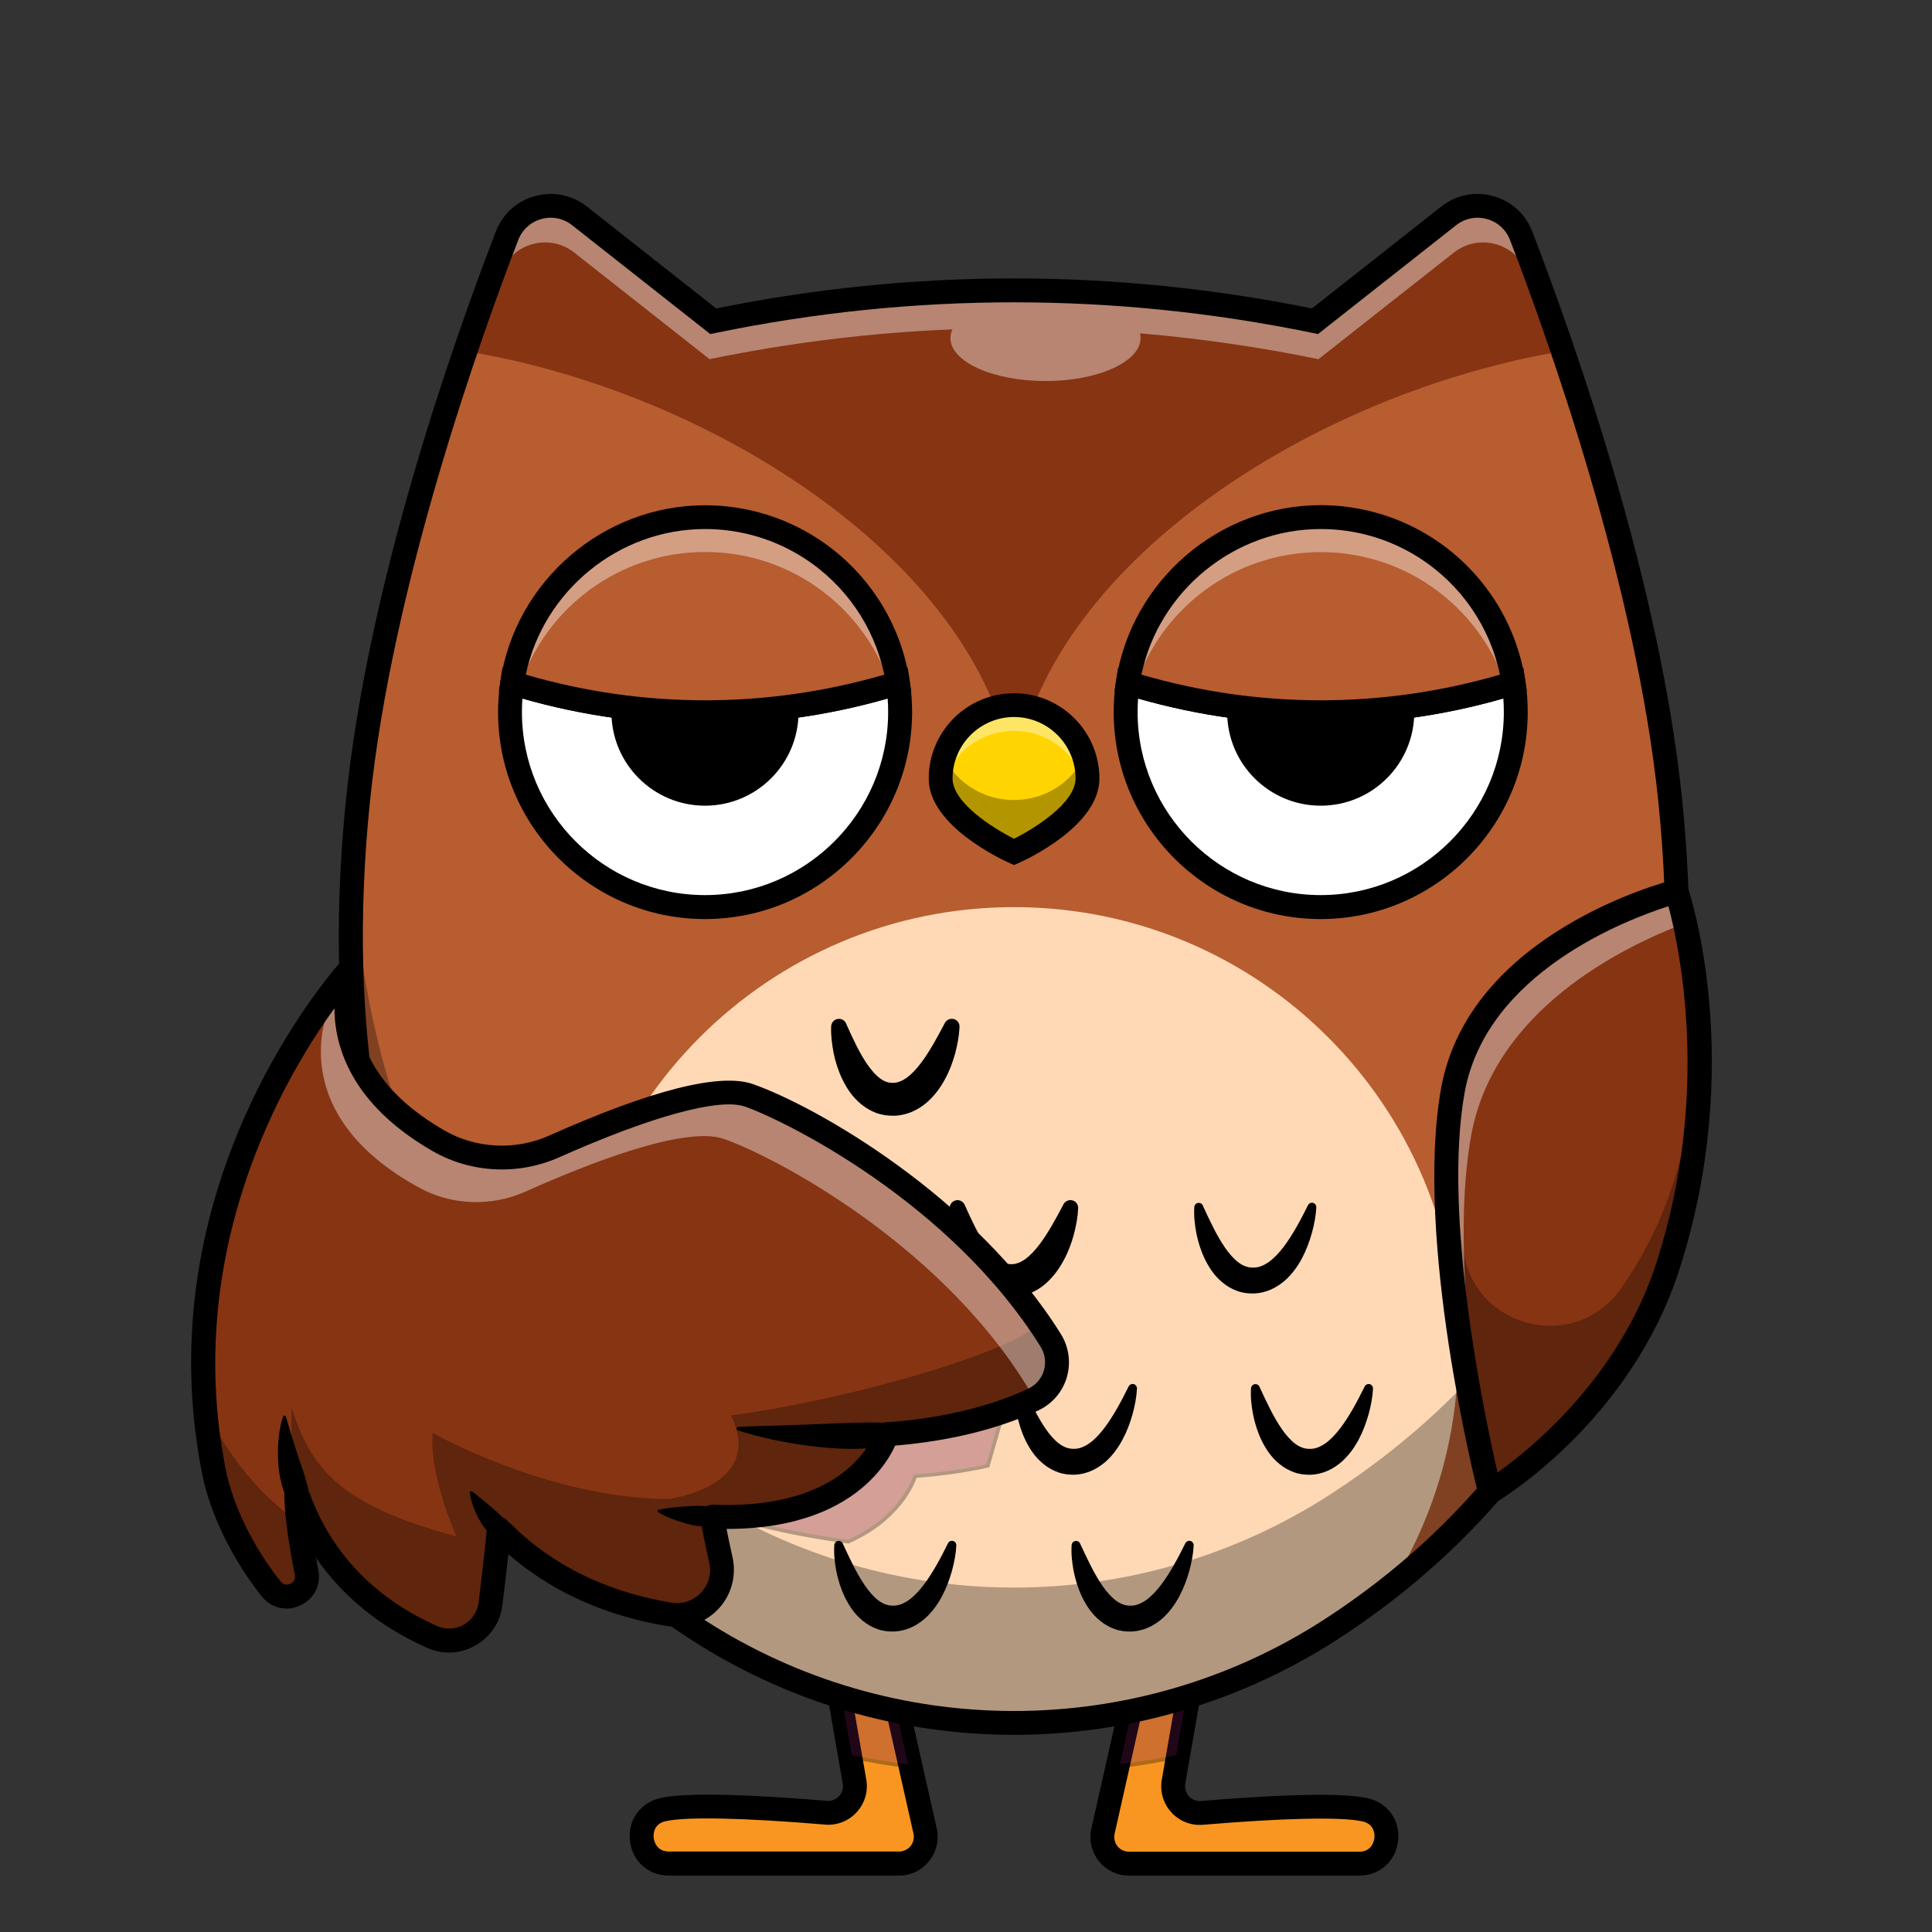 <?xml version="1.0" encoding="utf-8"?>
<!-- Generator: Adobe Illustrator 25.2.0, SVG Export Plug-In . SVG Version: 6.00 Build 0)  -->
<svg version="1.1" id="Layer_1" xmlns="http://www.w3.org/2000/svg" xmlns:xlink="http://www.w3.org/1999/xlink" x="0px" y="0px"
	 viewBox="0 0 4000 4000" style="enable-background:new 0 0 4000 4000;" xml:space="preserve">
<rect x="0" y="0" width="4000" height="4000" fill="#333333" stroke="none"/>
<style type="text/css">
	.st0{fill:#F99621;}
	.st1{fill:#A87C63;}
	.st2{opacity:0.3;}
	.st3{fill:#6B184E;}
	.st4{fill:#B75D30;}
	.st5{fill:#FFD9B6;}
	.st6{fill:#873413;}
	.st7{opacity:0.4;}
	.st8{fill:#FFFFFF;}
	.st9{fill:#FFD400;}
</style>
<g>
	<g>
		<g>
			<path class="st0" d="M2813.9,3858.5h-476.2c-35.6,0-61.9-33-54-67.6l30.1-133.4l111.2-492.5l91.4,26.2l-77.4,445.7l-9,51.5
				c-6.2,35.8,23.1,67.9,59.3,64.8c99.3-8.3,273.7-20.2,335.5-6.8c0.9,0.2,1.8,0.4,2.6,0.6
				C2892.4,3762.4,2880.7,3858.5,2813.9,3858.5z"/>
		</g>
		<g>
			<path class="st0" d="M1861.1,3858.5h-476.2c-66.9,0-78.5-96.1-13.4-111.6c0.9-0.2,1.8-0.4,2.6-0.6c61.9-13.4,236.3-1.6,335.7,6.8
				c36.2,3,65.4-28.9,59.3-64.8l-9-51.5l-77.4-445.7l91.4-26.2l111.2,492.5l30.1,133.4C1923.2,3825.5,1896.8,3858.5,1861.1,3858.5z"
				/>
		</g>
		<g>
			<path d="M2813.9,3883.3h-476.2c-24.6,0-47.4-10.9-62.6-30.1c-15.3-19.2-20.9-43.7-15.5-67.7l141.1-626
				c3-13.4,16.2-21.6,29.5-18.6c13.4,3,21.6,16.2,18.6,29.5l-141.1,626c-2,9.1,0.2,18.6,5.9,26c5.9,7.3,14.6,11.4,24,11.4h476.2
				c27.1,0,31.1-23.5,31.7-28.3c0.6-4.6,1.9-28.3-24-34.4l-2.2-0.4c-42.8-9.3-162.6-6.7-328.3,7.3c-25,2.2-49-7.3-65.8-25.7
				s-24.1-43.2-19.8-67.9l86.5-497.3c2.3-13.4,15.3-22.4,28.7-20c13.5,2.3,22.4,15.1,20,28.7L2454,3693c-1.6,9.4,1.2,18.9,7.5,26
				c6.6,7.1,15.7,10.6,25.3,9.8c122.3-10.3,281-19.6,343-6.2l3,0.7c41.3,9.8,66.5,46,61.7,88.4
				C2889.6,3853.7,2856.4,3883.3,2813.9,3883.3z"/>
		</g>
		<g>
			<path d="M1861.3,3883.3h-476.2c-42.6,0-75.8-29.6-80.8-71.9c-5-42.1,20.5-78.5,61.7-88.4l3-0.7c61.9-13.4,220.7-4.1,343,6.2
				c9.6,0.7,18.7-2.8,25.3-9.8c6.6-7.1,9.3-16.6,7.5-26l-86.5-497.3c-2.3-13.5,6.7-26.3,20-28.7c13.4-2.3,26.3,6.7,28.7,20
				l86.5,497.3c4.3,24.7-2.9,49.4-19.8,67.9c-16.9,18.5-40.8,27.9-65.8,25.7c-165.6-13.9-285.4-16.6-328.3-7.3l-2.2,0.4
				c-26,6.1-24.6,29.8-24,34.4c0.6,4.8,4.6,28.3,31.7,28.3h476.2c9.4,0,18.2-4.3,24-11.4c5.8-7.2,8-16.9,5.9-26l-141.1-626
				c-3-13.4,5.4-26.6,18.6-29.5c13.4-3,26.6,5.4,29.5,18.6l141.1,626c5.4,23.9-0.3,48.5-15.5,67.7
				C1908.5,3872.2,1885.7,3883.3,1861.3,3883.3z"/>
		</g>
		<g>
			<g>
				<path class="st1" d="M2753.3,3374.7c-397.4,256.5-910.5,256.5-1307.9,0C1051,3120.1,642,2621,740.8,1656.2
					c33-322.1,135.3-674.6,222-929.4c32.6-95.6,62.8-177.4,86.5-238.9c23.4-60.8,99-81.5,150.1-41.2l276.9,218.1
					c205.5-42.4,414.2-63.7,623-63.7c208.8,0,417.4,21.2,623,63.7l276.9-218.1c51.2-40.4,126.7-19.6,150.1,41.3
					c86.5,225.2,262.9,725.3,308.3,1168.3C3556.6,2621,3147.7,3120.2,2753.3,3374.7z"/>
			</g>
			<g>
				<path d="M2099.5,3570.9c-228.4,0-456.8-64.2-656-192.9c-235.7-152.1-416.9-352.1-538.6-594.4
					c-156-310.8-212.5-690.3-167.7-1127.7c33.5-327.4,139.4-686.6,222.2-930.3c27.6-81.1,56.7-161.5,86.5-239.1
					c11.6-30.1,36-52.3,67.2-60.8c31.1-8.6,63.7-2,89,18l275.5,217c204.3-42,413.6-63.3,622-63.3s417.7,21.4,622,63.3l275.4-217
					c25.5-20,57.8-26.6,89-18c31.1,8.6,55.6,30.8,67.2,60.9c96.2,250.1,264.2,734.4,308.6,1169.3
					c44.8,437.4-11.6,816.9-167.7,1127.7c-121.6,242.3-302.9,442.2-538.6,594.4l0,0C2556.2,3506.7,2327.8,3570.9,2099.5,3570.9z
					 M1140,429.9c-8.3,0-16.7,1.2-25,3.4c-28.7,7.8-51.3,28.3-62,56.1c-29.8,77.4-58.8,157.6-86.5,238.7
					c-82.7,243.3-188.3,602-221.9,928.6c-100.2,977.8,326.9,1472.2,702.8,1714.8c396,255.7,907.7,255.7,1303.7,0l0,0
					c375.8-242.7,802.9-737.1,702.8-1714.8c-44.4-433.8-212.2-917.6-308.3-1167.3c-10.7-27.9-33.3-48.4-62-56.2s-58.7-1.9-82.1,16.6
					L2723.4,669l-1.8-0.3c-204.5-42.1-413.8-63.5-622.1-63.5s-417.8,21.4-622.1,63.5l-1.8,0.3l-278.3-219.1
					C1180.4,436.7,1160.5,429.9,1140,429.9z"/>
			</g>
		</g>
		<g class="st2">
			<path class="st3" d="M1774.1,3165l111.2,492.5c-42.1-5.2-83.8-12.1-125.1-20.7l-77.4-445.7L1774.1,3165z"/>
			<path d="M1890.2,3662l-5.5-0.7c-42-5.2-84.1-12.2-125.4-20.7l-2.6-0.6l-0.4-2.6l-78.1-449.2l98.6-28.2L1890.2,3662z
				 M1763.5,3633.7c38.3,7.8,77.6,14.3,116.7,19.3l-109-483l-84.1,24L1763.5,3633.7z"/>
		</g>
		<g class="st2">
			<path class="st3" d="M2516.1,3191.2l-77.4,445.7c-41.3,8.4-82.9,15.3-125.1,20.7l111.2-492.5L2516.1,3191.2z"/>
			<path d="M2308.6,3662l113.2-501.8l98.6,28.2l-78.6,451.8l-2.6,0.6c-41,8.4-83.3,15.4-125.4,20.7L2308.6,3662z M2427.6,3169.8
				l-109,483c39.2-5.1,78.5-11.4,116.7-19.3l76.5-439.7L2427.6,3169.8z"/>
		</g>
		<g>
			<path class="st4" d="M2753.3,3374.7c-397.4,256.5-910.5,256.5-1307.9,0C1051,3120.1,642,2621,740.8,1656.2
				c33-322.1,135.3-674.6,222-929.4c32.6-95.6,62.8-177.4,86.5-238.9c23.4-60.8,99-81.5,150.1-41.2l276.9,218.1
				c205.5-42.4,414.2-63.7,623-63.7c208.8,0,417.4,21.2,623,63.7l276.9-218.1c51.2-40.4,126.7-19.6,150.1,41.3
				c86.5,225.2,262.9,725.3,308.3,1168.3C3556.6,2621,3147.7,3120.2,2753.3,3374.7z"/>
		</g>
		<g>
			<path class="st5" d="M3019,2797.9c0,178.5-50.8,345.2-138.9,486.2c-42,33.3-84.5,63.3-126.9,90.7
				c-397.4,256.5-910.5,256.5-1307.9,0c-42.3-27.3-84.9-57.4-126.9-90.7c-88.1-141.1-138.9-307.7-138.9-486.2
				c0-507.9,411.7-919.8,919.8-919.8S3019,2290,3019,2797.9z"/>
		</g>
		<g class="st2">
			<path d="M2753.4,3374.8c-397.4,256.5-910.5,256.5-1307.9,0c-374.8-241.9-762.7-704.6-715.6-1578.1
				c40.3,694.6,383.1,1083.1,715.6,1297.8c397.4,256.5,910.5,256.5,1307.9,0c332.3-214.7,675.2-603,715.5-1297.6
				C3516.1,2670.2,3128.1,3132.9,2753.4,3374.8z"/>
		</g>
		<g>
			<path d="M1752,2119.8c13.5,30.1,27.6,60.8,44.4,85c8.6,11.9,17.7,22.5,26.9,28.7c9.1,6.6,17.1,8.7,26.3,8.4c4.6,0,8.9-1,13.5-2.8
				c4.6-1.6,9.3-4.3,14.3-7.8c9.8-7.3,19.6-17.6,28.7-29.6c18.3-24,34.3-53.8,49.7-82.9l0.4-0.9c4.3-7.8,13.9-10.9,21.8-6.8
				c5.7,3,8.9,9,8.6,15c-0.9,19.2-4.3,36.6-9,54.8c-5,17.8-11.4,35.6-20.8,52.8c-9.1,17.1-21.1,34.2-38.1,49
				c-8.6,7.5-18.6,13.8-29.9,18.9c-11.4,5-24.1,8-36.7,8.4c-12.7,0.4-25.7-1.4-37.8-5.7c-12.1-4.5-22.8-11.1-31.8-18.5
				c-18.2-15.1-29.6-33-38.3-50.8c-8.6-17.8-14.4-36-18.2-54.4c-3.5-18.5-5.9-36.2-5.2-55.5c0.3-8.9,7.7-16,16.7-15.7
				c6.4,0.2,11.8,4.1,14.3,9.6L1752,2119.8z"/>
		</g>
		<g>
			<path d="M1997.6,2495.2c13.5,30.1,27.6,60.8,44.4,85c8.6,11.9,17.7,22.5,26.9,28.7c9.1,6.6,17.1,8.7,26.3,8.4
				c4.6,0,8.9-1,13.5-2.8c4.6-1.6,9.3-4.3,14.3-7.8c9.8-7.3,19.6-17.6,28.7-29.6c18.3-24,34.3-53.8,49.7-82.9l0.4-0.9
				c4.3-7.8,13.9-10.9,21.8-6.8c5.7,3,8.9,9,8.6,15c-0.9,19.2-4.3,36.6-9,54.8c-5,17.8-11.4,35.6-20.8,52.8
				c-9.1,17.1-21.1,34.2-38.1,49c-8.6,7.5-18.6,13.8-29.9,18.9c-11.4,5-24.1,8-36.7,8.4c-12.7,0.4-25.7-1.4-38-5.7
				c-12.1-4.5-22.8-11-31.8-18.5c-18.2-15.1-29.6-33-38.3-50.8c-8.6-17.8-14.4-36-18.2-54.4c-3.5-18.5-5.9-36.2-5.2-55.5
				c0.3-8.9,7.7-16,16.7-15.7c6.4,0.2,11.8,4.1,14.3,9.6L1997.6,2495.2z"/>
		</g>
		<g>
			<path d="M1497.6,2495.2c13.5,30.1,27.6,60.8,44.4,85c8.6,11.9,17.7,22.5,26.9,28.7c9.1,6.6,17.1,8.7,26.3,8.4
				c4.6,0,8.9-1,13.5-2.8c4.6-1.6,9.3-4.3,14.3-7.8c9.8-7.3,19.6-17.6,28.7-29.6c18.3-24,34.3-53.8,49.7-82.9l0.4-0.9
				c4.3-7.8,13.9-10.9,21.8-6.8c5.7,3,8.9,9,8.6,15c-0.9,19.2-4.3,36.6-9,54.8c-5,17.8-11.4,35.6-20.8,52.8
				c-9.1,17.1-21.1,34.2-38.1,49c-8.6,7.5-18.6,13.8-29.9,18.9c-11.4,5-24.1,8-36.7,8.4c-12.7,0.4-25.7-1.4-38-5.7
				c-12.1-4.5-22.8-11-31.8-18.5c-18.2-15.1-29.6-33-38.3-50.8c-8.6-17.8-14.4-36-18.2-54.4c-3.5-18.5-5.9-36.2-5.2-55.5
				c0.3-8.9,7.7-16,16.7-15.7c6.4,0.2,11.8,4.1,14.3,9.6L1497.6,2495.2z"/>
		</g>
		<g>
			<g>
				<path d="M1745.1,3196.3c14.4,30.8,28.5,61.7,46,86.9c8.6,12.5,18.3,23.5,28.2,30.8c10,7.3,19.6,10.6,30.5,10.3
					c10.7,0.2,21.4-4.3,32.3-11.9c10.7-7.8,21.1-18.9,30.5-31.4c18.9-25,34.9-55.2,49.9-85.4l0.2-0.4c2.2-4.5,7.7-6.4,12.2-4.3
					c3.4,1.8,5.2,5.2,5.1,8.7c-1,18.5-4.5,35.9-9.3,53.5c-5,17.6-11.4,34.9-20.3,51.6c-8.9,16.7-20.3,33.1-36.4,47.2
					c-8.2,6.8-17.5,13.2-28,17.8c-10.5,4.6-22.4,7.7-34.3,8.2c-11.8,0.4-24-1-35.3-5.1c-11.4-4.1-21.5-10-30.1-17.1
					c-17.5-14.1-28.5-31.5-37.1-48.8c-8.4-17.5-13.9-35.3-17.6-53.3c-3.4-18.2-5.5-35.9-4.3-54.6c0.3-5.1,4.6-9,9.8-8.7
					c3.5,0.2,6.4,2.3,7.8,5.2L1745.1,3196.3z"/>
			</g>
			<g>
				<path d="M2236.5,3196.3c14.4,30.8,28.5,61.7,46,86.9c8.6,12.5,18.3,23.5,28.2,30.8c10,7.3,19.6,10.6,30.5,10.3
					c10.7,0.2,21.4-4.3,32.3-11.9c10.7-7.8,21.1-18.9,30.5-31.4c18.9-25,34.9-55.2,49.9-85.4l0.2-0.4c2.2-4.5,7.7-6.4,12.2-4.3
					c3.4,1.8,5.2,5.2,5.1,8.7c-1,18.5-4.5,35.9-9.3,53.5c-5,17.6-11.4,34.9-20.3,51.6c-8.9,16.7-20.3,33.1-36.4,47.2
					c-8.2,6.8-17.5,13.2-28,17.8c-10.5,4.6-22.4,7.7-34.3,8.2c-11.8,0.4-24-1-35.3-5.1c-11.4-4.1-21.5-10-30.1-17.1
					c-17.5-14.1-28.5-31.5-37.1-48.8c-8.4-17.5-13.9-35.3-17.6-53.3c-3.4-18.2-5.5-35.9-4.3-54.6c0.3-5.1,4.6-9,9.8-8.7
					c3.5,0.2,6.4,2.3,7.8,5.2L2236.5,3196.3z"/>
			</g>
			<g>
				<path d="M2490.4,2496.4c14.4,30.8,28.5,61.7,46,86.9c8.6,12.5,18.3,23.5,28.2,30.8c10,7.3,19.6,10.6,30.5,10.3
					c10.7,0.2,21.4-4.3,32.3-11.9c10.7-7.8,21.1-18.9,30.5-31.4c18.9-25,34.9-55.2,49.9-85.4l0.2-0.4c2.2-4.5,7.7-6.4,12.2-4.3
					c3.4,1.8,5.2,5.2,5.1,8.7c-1,18.5-4.5,35.9-9.3,53.5c-5,17.6-11.4,34.9-20.2,51.6c-8.9,16.7-20.3,33.1-36.4,47.2
					c-8.2,6.8-17.5,13.2-28,17.8c-10.5,4.6-22.4,7.7-34.3,8.2c-11.8,0.4-24-1-35.3-5.1c-11.4-4.1-21.5-10-30.1-17.1
					c-17.5-14.1-28.5-31.5-37.1-48.8c-8.4-17.5-13.9-35.3-17.6-53.3c-3.4-18.2-5.5-35.9-4.3-54.6c0.3-5.1,4.6-9,9.8-8.7
					c3.5,0.2,6.4,2.3,7.8,5.2L2490.4,2496.4z"/>
			</g>
			<g>
				<path d="M2119.1,2871.6c14.4,30.8,28.5,61.7,46,86.9c8.6,12.5,18.3,23.5,28.2,30.8c10,7.3,19.6,10.6,30.5,10.3
					c10.7,0.2,21.4-4.3,32.3-11.9c10.7-7.8,21.1-18.9,30.5-31.4c18.9-25,34.9-55.2,49.9-85.4l0.2-0.4c2.2-4.5,7.7-6.4,12.2-4.3
					c3.4,1.8,5.2,5.2,5.1,8.7c-1,18.5-4.5,35.9-9.3,53.5c-5,17.6-11.4,34.9-20.3,51.6c-8.9,16.7-20.3,33.1-36.4,47.2
					c-8.2,6.8-17.5,13.2-28,17.8c-10.5,4.6-22.4,7.7-34.3,8.2c-11.8,0.4-24-1-35.3-5.1s-21.5-10-30.1-17.1
					c-17.5-14.1-28.5-31.5-37.1-48.8c-8.4-17.5-13.9-35.3-17.6-53.3c-3.4-18.2-5.5-35.9-4.3-54.6c0.3-5.1,4.6-9,9.8-8.7
					c3.5,0.2,6.4,2.3,7.8,5.2L2119.1,2871.6z"/>
			</g>
			<g>
				<path d="M2607.8,2871.7c14.4,30.8,28.5,61.7,46,86.9c8.6,12.5,18.3,23.5,28.2,30.8c10,7.3,19.6,10.6,30.5,10.3
					c10.7,0.2,21.4-4.3,32.3-11.9c10.7-7.8,21.1-18.9,30.5-31.4c18.9-25,34.9-55.2,49.9-85.4l0.2-0.4c2.2-4.5,7.7-6.4,12.2-4.3
					c3.4,1.8,5.2,5.2,5.1,8.7c-1,18.5-4.5,35.9-9.3,53.5c-5,17.6-11.4,34.9-20.2,51.6c-8.9,16.7-20.3,33.1-36.4,47.2
					c-8.2,6.8-17.5,13.2-28,17.8c-10.5,4.6-22.4,7.7-34.3,8.2c-11.8,0.4-24-1-35.3-5.1c-11.4-4.1-21.5-10-30.1-17.1
					c-17.5-14.1-28.5-31.5-37.1-48.8c-8.4-17.5-13.9-35.3-17.6-53.3c-3.4-18.2-5.5-35.9-4.3-54.6c0.3-5.1,4.6-9,9.8-8.7
					c3.5,0.2,6.4,2.3,7.8,5.2L2607.8,2871.7z"/>
			</g>
		</g>
		<g>
			<path d="M1380.3,2870.4c13.5,30.1,27.6,60.8,44.4,85c8.6,11.9,17.7,22.5,26.9,28.7c9.1,6.6,17.1,8.7,26.3,8.4
				c4.6,0,8.9-1,13.5-2.8c4.6-1.6,9.3-4.3,14.3-7.8c9.8-7.3,19.6-17.6,28.7-29.6c18.3-24,34.3-53.8,49.7-82.9l0.4-0.9
				c4.3-7.8,13.9-10.9,21.8-6.8c5.7,3,8.9,9,8.6,15c-0.9,19.2-4.3,36.6-9,54.8c-5,17.8-11.4,35.6-20.8,52.8
				c-9.1,17.1-21.1,34.2-38.1,49c-8.6,7.5-18.6,13.8-29.9,18.9c-11.4,5-24.1,8-36.7,8.4c-12.7,0.4-25.7-1.4-37.8-5.7
				c-12.1-4.5-22.8-11.1-31.8-18.5c-18.2-15.1-29.6-33-38.3-50.8c-8.6-17.8-14.4-36-18.2-54.4c-3.5-18.5-5.9-36.2-5.2-55.5
				c0.3-8.9,7.7-16,16.7-15.7c6.4,0.2,11.8,4.1,14.3,9.6L1380.3,2870.4z"/>
		</g>
		<g>
			<path class="st6" d="M3235.9,726.9c-513.5,85-1075.5,441.6-1136.4,884.9c-60.9-443.2-623-801.4-1136.4-884.9
				c32.6-95.6,62.8-177.4,86.5-238.9c23.4-60.8,99-81.5,150.1-41.2l276.9,218.1c205.5-42.4,414.2-63.7,623-63.7s417.4,21.2,623,63.7
				l276.9-218.1c51.2-40.3,126.7-19.6,150.1,41.2C3173,549.4,3203.3,631.3,3235.9,726.9z"/>
		</g>
		<g class="st7">
			<path class="st8" d="M3235.9,719.2c-5.2,0.9-10.6,1.8-15.9,2.8c-21.6-60.9-41.6-114.1-58.1-157.4
				c-23.7-61.5-100.2-82.4-151.9-41.6l-280.2,220.6c-122.2-25.1-245.7-43-369.6-53.5c0.9,3.2,1.2,6.4,1.2,9.8
				c0,49.1-88.1,89-196.8,89c-108.7,0-196.8-39.8-196.8-89c0-6.1,1.3-12.2,4.1-18c-168.6,6.8-336.8,27.5-502.8,61.7L1189,523
				c-51.7-40.8-128.2-19.9-151.9,41.6c-16.6,43.2-36.5,96.3-58.1,157.2c-5.4-1-10.6-1.9-15.9-2.8c32.6-95.6,62.9-177.4,86.5-238.9
				c23.4-60.8,99-81.5,150.1-41.2l276.9,218.1c205.5-42.4,414.3-63.7,623-63.7c208.7,0,417.4,21.2,623,63.7L2999.5,439
				c51.2-40.3,126.7-19.6,150.1,41.2C3173,541.7,3203.3,623.6,3235.9,719.2z"/>
		</g>
		<g>
			<path d="M2099.5,3591.8c-232.2,0-464.6-65.4-667.3-196.1l0,0c-238.9-154.2-422.6-356.9-546-602.5
				c-157.8-314.5-215-697.7-169.7-1139.2c44.8-437.2,213.4-923.5,310-1174.5c13.9-36.4,43.6-63.3,81.1-73.5
				c37.6-10.3,76.7-2.5,107.4,21.6l267.8,211c409.2-82.9,824.1-82.9,1233.4,0l267.8-211c30.7-24.1,69.7-32.1,107.4-21.6
				c37.6,10.3,67.2,37.1,81.1,73.5c96.5,251,265.2,737.4,310,1174.5c45.2,441.5-11.9,824.7-169.7,1139.2
				c-123.4,245.6-307,448.4-546,602.5C2564,3526.3,2331.7,3591.8,2099.5,3591.8z M1458.9,3354.1c389,251.1,891.8,251.1,1281,0
				c371-239.5,792.5-727.9,693.4-1695.2c-45.8-447.6-229.9-961.6-306.9-1161.9c-8.3-21.6-25.9-37.5-48.1-43.6
				c-22.3-6.1-45.5-1.4-63.7,13l-285.8,225.2l-11.2-2.3c-410.1-84.5-825.9-84.5-1235.9,0l-11.2,2.3l-285.8-225.2
				c-18.2-14.4-41.4-19.1-63.7-13c-22.3,6.1-39.8,22.1-48.1,43.6c-77.1,200.2-261.1,714.2-306.9,1161.9
				C666.6,2626,1088.1,3114.6,1458.9,3354.1z"/>
		</g>
		<g>
			<path class="st9" d="M2251.5,1611.8c0,84-152.1,152.1-152.1,152.1s-152.1-68-152.1-152.1c0-84,68-152.1,152.1-152.1
				C2183.3,1459.8,2251.5,1527.8,2251.5,1611.8z"/>
		</g>
		<g class="st7">
			<path class="st8" d="M2251.5,1611.8c0,7.5-1.2,14.5-3.4,21.6c-14.5-68.8-75.6-120.2-148.7-120.2c-73.1,0-134.1,51.6-148.7,120.2
				c-2.2-7.1-3.4-14.4-3.4-21.6c0-84,68.1-152.1,152.1-152.1C2183.5,1459.8,2251.5,1527.8,2251.5,1611.8z"/>
		</g>
		<g class="st2">
			<path d="M2251.5,1611.8c0,84-152.1,152.1-152.1,152.1s-152.1-68.1-152.1-152.1c0-15.7,2.5-30.8,6.8-45.2
				c4.1,9.6,9.8,18.7,16.7,27.6c64.7,82.9,192.2,82.9,256.9,0c6.8-8.9,12.7-18,16.7-27.6C2249,1581,2251.5,1596.1,2251.5,1611.8z"/>
		</g>
		<g>
			<path d="M2099.5,1791l-10-4.5c-17-7.7-166.7-77.4-166.7-174.5c0-97.5,79.3-176.7,176.7-176.7c97.5,0,176.7,79.3,176.7,176.7
				c0,97.2-149.6,167-166.7,174.5L2099.5,1791z M2099.5,1484.5c-70.2,0-127.3,57.1-127.3,127.3c0,50.8,85.6,103.9,127.3,124.7
				c41.7-20.8,127.3-74,127.3-124.7C2226.8,1541.6,2169.6,1484.5,2099.5,1484.5z"/>
		</g>
		<g>
			<path class="st8" d="M1863.5,1474.4c0,223.1-180.8,403.7-403.7,403.7S1056,1697.6,1056,1474.4c0-20.5,1.6-40.5,4.5-60.1
				c4.3,1.3,8.7,2.6,13,3.9c252,75.1,520.4,75.1,772.4,0c4.3-1.2,8.7-2.5,13-3.9C1862,1433.9,1863.5,1453.9,1863.5,1474.4z"/>
			<path d="M1459.6,1881.9c-224.8,0-407.6-182.8-407.6-407.6c0-20.3,1.6-40.8,4.5-60.8l0.7-4.5l4.3,1.3c4.3,1.3,8.6,2.6,13,3.9
				c252,75.1,518.3,75.1,770.2,0c4.3-1.3,8.7-2.5,13-3.9l4.3-1.3l0.7,4.5c3,19.6,4.5,40.1,4.5,60.8
				C1867.2,1699.2,1684.4,1881.9,1459.6,1881.9z M1063.6,1419.3c-2.5,18.2-3.8,36.7-3.8,55.2c0,220.4,179.3,399.8,399.9,399.8
				c220.4,0,399.9-179.3,399.9-399.8c0-18.7-1.3-37.3-3.8-55.2c-2.9,0.9-5.9,1.8-8.9,2.6c-253.3,75.6-521.1,75.6-774.5,0
				C1069.4,1420.9,1066.5,1420.1,1063.6,1419.3z"/>
		</g>
		<g>
			<ellipse cx="1459.6" cy="1474.4" rx="193.7" ry="193.7"/>
		</g>
		<g>
			<path d="M1459.6,1902.8c-236.3,0-428.4-192.2-428.4-428.4c0-21.5,1.6-42.8,4.8-64l4.3-28.3l27.5,8.4c256.5,79.2,527.7,79.2,784,0
				l27.5-8.4l4.3,28.3c3.2,20.9,4.8,42.4,4.8,64C1888.1,1710.6,1695.9,1902.8,1459.6,1902.8z M1081.6,1446.2c-0.7,9.3-1,18.7-1,28
				c0,209,170.1,379,379,379s379.2-170.1,379.2-379c0-9.4-0.3-18.7-1-28C1589.8,1517,1329.7,1517,1081.6,1446.2z"/>
		</g>
		<g>
			<path class="st8" d="M3138.1,1474.4c0,223.1-180.8,403.7-403.8,403.7c-222.9,0-403.7-180.6-403.7-403.7c0-20.5,1.6-40.5,4.5-60.1
				c4.3,1.3,8.7,2.6,13,3.9c252,75.1,520.4,75.1,772.4,0c4.3-1.2,8.7-2.5,13-3.9C3136.6,1433.9,3138.1,1453.9,3138.1,1474.4z"/>
			<path d="M2734.2,1881.9c-224.7,0-407.6-182.8-407.6-407.6c0-20.3,1.6-40.8,4.5-60.8l0.7-4.5l4.3,1.3c4.3,1.3,8.6,2.6,13,3.9
				c252,75.1,518.3,75.1,770.2,0c4.3-1.3,8.7-2.5,13-3.9l4.3-1.3l0.7,4.5c3,20,4.5,40.4,4.5,60.8
				C3142,1699.2,2959.1,1881.9,2734.2,1881.9z M2338.2,1419.3c-2.5,18.2-3.8,36.7-3.8,55.2c0,220.4,179.3,399.8,399.8,399.8
				c220.6,0,399.9-179.3,399.9-399.8c0-18.5-1.3-37.1-3.8-55.2c-2.9,0.9-5.9,1.8-8.9,2.6c-253.3,75.6-521.1,75.6-774.5,0
				C2344.2,1420.9,2341.1,1420.1,2338.2,1419.3z"/>
		</g>
		<g>
			<path d="M2734.2,1902.8c-236.3,0-428.4-192.2-428.4-428.4c0-21.5,1.6-43,4.8-64l4.3-28.3l27.5,8.4c256.5,79.2,527.7,79.2,784,0
				l27.5-8.4l4.3,28.3c3.2,20.9,4.8,42.4,4.8,64C3162.8,1710.6,2970.5,1902.8,2734.2,1902.8z M2356.3,1446.2c-0.7,9.3-1,18.7-1,28
				c0,209,170.1,379,379,379s379.2-170.1,379.2-379c0-9.4-0.3-18.7-1-28C2864.4,1517,2604.3,1517,2356.3,1446.2z"/>
		</g>
		<g>
			<path class="st4" d="M1859,1414.1c-260.1,80.2-538.4,80.2-798.6,0c29.1-194.5,196.8-343.6,399.2-343.6
				c80.1,0,154.8,23.4,217.5,63.5C1773.2,1195.7,1841.4,1296.8,1859,1414.1z"/>
		</g>
		<g class="st7">
			<path class="st8" d="M1859,1414.1c-5.4,1.6-10.7,3.4-16.1,4.8c-29.4-88.4-88.5-163.2-165.5-212.6
				c-62.8-40.3-137.5-63.5-217.5-63.5c-178.3,0-329.7,115.7-383.1,276.1c-5.4-1.6-10.7-3.2-16.1-4.8
				c29.1-194.5,196.8-343.6,399.2-343.6c80.1,0,154.8,23.4,217.5,63.7C1773.1,1195.7,1841.4,1296.8,1859,1414.1z"/>
		</g>
		<g>
			<path d="M1459.8,1499.5c-136.7,0-273.7-20.5-406.7-61.7l-20.3-6.2l3.2-20.9c31.1-207.9,213.2-364.6,423.6-364.6
				c82.1,0,162.1,23.4,230.9,67.4c104.3,66.9,174.7,175.1,192.9,297.2l3.2,20.9l-20.3,6.2
				C1733.3,1478.8,1596.5,1499.5,1459.8,1499.5z M1088.6,1396.8c243.2,70.8,498.9,70.8,742.2,0c-20.7-99.3-80.6-186.6-166.9-241.8
				c-60.9-39.1-131.6-59.7-204.2-59.7C1280.6,1095.3,1124.8,1223.7,1088.6,1396.8z"/>
		</g>
		<g>
			<ellipse cx="2734.4" cy="1474.4" rx="193.7" ry="193.7"/>
		</g>
		<g>
			<path class="st4" d="M3133.6,1414.1c-260.1,80.2-538.4,80.2-798.6,0c29.1-194.5,196.8-343.6,399.2-343.6
				c80.1,0,154.8,23.4,217.5,63.5C3047.9,1195.7,3116,1296.8,3133.6,1414.1z"/>
		</g>
		<g class="st7">
			<path class="st8" d="M3133.6,1414.1c-5.4,1.6-10.7,3.4-16.2,4.8c-29.4-88.2-88.5-163.1-165.5-212.3
				c-62.8-40.3-137.5-63.5-217.5-63.5c-178.1,0-329.6,115.5-383.1,275.8c-5.4-1.6-10.7-3.2-16.1-4.8
				c29.1-194.5,196.8-343.6,399.2-343.6c80.2,0,154.8,23.4,217.5,63.7C3047.9,1195.7,3116,1296.8,3133.6,1414.1z"/>
		</g>
		<g>
			<path d="M2734.4,1499.5c-136.7,0-273.7-20.5-406.7-61.7l-20.3-6.2l3.2-21.1c31.1-207.9,213.2-364.6,423.6-364.6
				c82.2,0,162.1,23.4,230.9,67.4c104.3,66.9,174.7,175.1,192.9,297.2l3.2,20.9l-20.3,6.2
				C3007.9,1478.8,2871.2,1499.5,2734.4,1499.5z M2363.2,1396.8c243.2,70.8,498.9,70.8,742.2,0c-20.7-99.3-80.6-186.6-166.9-241.8
				c-60.9-39.1-131.6-59.7-204.3-59.7C2555.4,1095.3,2399.4,1223.7,2363.2,1396.8z"/>
		</g>
		<g>
			<g>
				<path class="st6" d="M3471,1845.6c0,0-407.2,102.5-463,411.9s76.7,831.7,76.7,831.7s269.7-160.3,368.7-468.8
					C3589.6,2196.6,3471,1845.6,3471,1845.6z"/>
			</g>
			<g>
				<path d="M3082.4,3095.1l-1.3-5c-1.3-5.2-132.1-526.7-76.7-833.3c55.6-308.3,461.7-413.8,465.7-414.9l3.5-0.9l1.2,3.4
					c1.2,3.5,117.5,357.1-17.5,777.2c-98.4,306.3-367.8,469.3-370.5,470.9L3082.4,3095.1z M3468.6,1850.2
					c-39.8,11-404.6,119.8-456.6,407.8c-52,288.8,61.9,769.8,75.4,824.8c35.5-22.5,272.1-181.9,362.6-463.9
					C3577,2223.7,3480.2,1887.8,3468.6,1850.2z"/>
			</g>
		</g>
		<g class="st2">
			<path d="M3518.9,2195.4c0.3,122.5-15.3,268.7-65.4,424.9c-99.1,308.5-368.9,468.8-368.9,468.8s-125.3-493.5-80.9-805.4
				c1,101.8,12.2,209.3,26.3,306.6c23.5,162.4,233.6,211.5,326.8,76.5c41.9-60.6,79.9-131.6,106.1-213.2
				C3492,2363.2,3509.5,2276.3,3518.9,2195.4z"/>
		</g>
		<g class="st7">
			<path class="st8" d="M3045.9,2350.9c-39.1,216.4,3.4,524.7,41.4,728.9c-1.6,1-2.5,1.6-2.5,1.6s-132.5-522.3-76.7-831.7
				s463-411.9,463-411.9s8.9,26.3,19.1,73.1C3355.1,1961.8,3092.6,2092.8,3045.9,2350.9z"/>
		</g>
		<g>
			<path d="M3069.1,3127.2l-8.2-32.1c-5.5-21.5-133.2-531-77.2-842.1c58-321.5,464.1-427.1,481.4-431.5l22.1-5.5l7.3,21.6
				c5,14.6,119.6,363.7-17.3,790.2c-100.9,313.8-368.2,475.7-379.6,482.5L3069.1,3127.2z M3454.3,1876.3
				c-84.5,26.9-376.9,136.7-421.9,385.5c-46,255.7,40.4,666.5,68.1,787c70.5-50.3,253.3-198.8,329.5-435.9
				C3542.5,2262.7,3476.7,1959.8,3454.3,1876.3z"/>
		</g>
		<g>
			<path class="st3" d="M1475.5,3140.2L1475.5,3140.2c-32.6-1.3-68.1-4.6-106.8-10.9L1475.5,3140.2z"/>
			<path d="M1478.9,3144.2l-3.6-0.2c-34.2-1.4-70.2-5.1-107.3-11.1l1-7.7l110.7,11.4L1478.9,3144.2z"/>
		</g>
		<g>
			<path class="st3" d="M1475.5,3140.2L1475.5,3140.2c-32.6-1.3-68.1-4.6-106.8-10.9L1475.5,3140.2z"/>
			<path d="M1478.9,3144.2l-3.6-0.2c-34.2-1.4-70.2-5.1-107.3-11.1l1-7.7l110.7,11.4L1478.9,3144.2z"/>
		</g>
		<g class="st2">
			<path class="st3" d="M1609.4,2354.6c-41.4-14.5-115.4-0.2-194.3,24.7l-52,679.5c-3.6,20,41.9,46.7,115.5,71.7
				c52.8,18,119.9,35.1,193.8,48.5c28.7,5.2,56.9,9.4,83.6,13c113.8-50.1,138.7-135.5,138.7-135.5c57-4.1,107-11.8,150.3-21.4
				l88.8-307.7C1948.9,2516.3,1701.2,2386.8,1609.4,2354.6z"/>
			<path d="M1756.7,3195.8l-1-0.2c-27.1-3.5-55.1-7.8-83.7-13c-71.9-13-139.2-29.8-194.5-48.7c-46.4-15.7-123.5-46.7-118.2-76
				l52.2-681.8l2.5-0.7c93.3-29.4,159.6-37.8,196.8-24.7l0,0c74.4,26.2,330.6,150.8,525.9,373.9l1.4,1.6l-0.6,2l-89.3,309.9
				l-2.2,0.4c-46.4,10.2-96.2,17.3-148.2,21.2c-5.2,15-35.5,89.3-140,135.5L1756.7,3195.8z M1418.8,2382.1l-51.7,676.9
				c-2.5,13.7,26,38.2,112.9,67.7c54.9,18.7,121.8,35.5,193.4,48.4c28,5.1,55.6,9.3,82.2,12.8c109.8-48.8,135.3-131.8,135.6-132.5
				l0.7-2.6l2.6-0.2c51.7-3.8,101.3-10.7,147.5-20.8l87.5-303.4c-194-220.9-447.6-344.3-521.3-370.1l0,0
				C1572.8,2345.8,1509.2,2353.8,1418.8,2382.1z"/>
		</g>
		<g>
			<g>
				<g>
					<path class="st6" d="M1550.6,2267.8c-80.9-28.3-286.3,53.3-409.7,108.7c-71.1,31.8-153.2,29.5-221.5-8
						c-283.3-155.2-188.2-367.3-186-372.1c-7.5,8-409.7,443.2-291.1,1048.7c14.4,73.7,55.6,165.5,119.3,244.8
						c26.9,33.5,81.1,8,72.7-34.2c-11.8-59.2-22.3-125.3-21.5-170.8c32.4,100.2,107.7,226.4,281.5,303.8
						c53,23.5,113.9-10.3,121.1-67.9c6.6-53.2,13.7-112.7,16.1-142.4l15.5,0.3c62.6,61.2,170.8,135.9,340,163.5
						c64.9,10.6,119.9-48.4,105.7-112.7c-9.3-42.3-17.5-81.1-17.3-89.7c-8.7-0.4-17.6-0.9-26.7-1.4l3.2-0.9l23.5,2.3l0,0
						c307.2,12.2,360.4-170.6,360.4-170.6c143.9-10.3,243-43.5,304-72.2c46.2-21.8,62.6-79,35.6-122.2
						C1993.8,2484.3,1660.6,2306.4,1550.6,2267.8z M1784.8,2986.7l12.1-15c13.4-0.6,26.3-1.3,38.9-2.2L1784.8,2986.7z"/>
				</g>
			</g>
			<g>
				<g>
					<path d="M929.9,3400.6c-12.5,0-25.1-2.6-37.1-8c-164.2-73.1-240.3-190.1-275.5-283.1c1.9,36.7,9,85.6,20.9,145.9
						c4.8,24-9.3,42.4-25.5,49.9c-19.5,9-40.7,4.3-54-12.5c-59.6-74.3-104.5-166.4-120-246.6c-118-602.4,275.3-1033.9,292-1052.1
						l16.2-17.6l-9.8,21.8c-3.9,8.7-94,214.5,184.4,366.9c66.4,36.4,148,39.2,218,7.8c118.4-53.2,329.6-137.9,412.6-108.8l0,0
						c129.2,45.3,452.3,229.3,626.8,508.9c13.5,21.6,17.1,48.3,10,72.7c-7.1,24.3-24.3,44.4-47.2,55.1
						c-57.7,27.1-156.8,61.7-302.9,72.4c-8.2,22.4-76.1,180.5-359.1,170.9c1,8.9,5.1,31.4,17,84.9c7,31.7-2.2,64.5-24.4,88.2
						c-22.1,23.4-54,34.3-85.8,29.1c-171.2-27.9-279.7-104.1-341.1-163.5l-10.5-0.2c-2.8,32.1-10,92.9-15.9,138.9
						c-3.5,28.5-19.9,53.1-44.9,67.2C960.4,3396.5,945.1,3400.6,929.9,3400.6z M609.3,3061.9l7.1,22.1
						c30.7,94.5,103.9,223.4,279.4,301.4c24.3,10.7,51.5,9.6,74.5-3.5c22.8-13,37.8-35.3,41-61.3c5.9-47.8,13.5-111.3,16-142.3
						l0.3-3.6l20.8,0.3l1.2,1c60.3,58.8,167.7,134.8,338,162.4c29.5,4.8,58.3-5,79-26.7c20.5-21.6,28.9-52,22.4-81.3
						c-10.3-46.8-16-75.3-17.1-86.8h-0.6c-7.5-0.3-15-0.7-22.7-1.3l-21.5-1.6l24.7-7.1l25.1,2.5c264.6,10,338.6-127,352.5-160.6
						l-56,18.7l21.5-26.6h1.8c12.7-0.4,25.5-1.2,38.8-2.2l4.5-0.3c143.7-10.7,241.4-44.8,298.2-71.5c20.8-9.8,36.5-28.2,43-50.3
						c6.6-22.4,3.2-46.7-9.1-66.4c-173.5-277.8-494.6-460.7-622.7-505.7l0,0c-80.6-28.2-289.5,56-406.7,108.6
						c-72.4,32.4-156.4,29.5-225-8.2c-238.4-130.5-212-300.6-194.7-357.6C651.9,2097,339.6,2500.7,446,3044.3
						c15.4,79,59.7,169.9,118.6,243.2c13.4,16.7,32.6,16,44.8,10.3c12.3-5.9,25.3-20,21.1-41.4c-15-75.1-22.3-132.8-21.6-171.7
						L609.3,3061.9z M1798.8,2975.5l-2.6,3.4l10.9-3.6C1804.1,2975.4,1801.6,2975.5,1798.8,2975.5z"/>
				</g>
			</g>
		</g>
		<g class="st2">
			<path d="M721.5,2010.1c1.6,2,3.2,4.1,5,6.1c3.5-11.9,6.7-18.9,7-19.6C732.7,1997.3,728.5,2002,721.5,2010.1z M2151.1,2738.1
				c-31.7,52-370.1,156.4-637.6,192.4c71.9,148.7-130.3,173.1-130.3,173.1c-248.4-1.3-487.1-136.7-487.1-136.7
				c-8.6,87.4,49,214.1,49,214.1c-251.9-67-302.9-148.1-341.5-266.8c-1.4,101.3,4.6,230.5,4.6,230.5
				c-82.5-60.4-145.2-146.5-183.8-229.3c3.5,42.3,9.3,85.8,18,130.1c14.4,73.7,55.5,165.4,119.3,244.8c26.9,33.5,81.1,8,72.7-34.2
				c-11.8-59.2-22.3-125.3-21.5-170.8c32.4,100.2,107.7,226.4,281.5,303.8c53,23.5,113.9-10.3,121.1-67.9
				c6.6-53.2,13.7-112.8,16-142.4l15.5,0.3c62.6,61.2,170.8,136,340,163.5c64.9,10.6,119.9-48.4,105.7-112.7
				c-9.3-42.3-17.5-81.1-17.3-89.7c-8.7-0.4-17.5-0.9-26.7-1.4l3.2-0.9l23.5,2.3v0.2c307.2,12.2,360.4-170.6,360.4-170.6l-51.2,17.1
				l12.1-15c13.4-0.4,26.4-1.3,39.1-2.2c147.2-10.5,247.3-45.1,308.1-74.1c49.2-23.7,64.4-86.8,30.3-129.5
				C2168.7,2759,2161.4,2750.1,2151.1,2738.1z"/>
		</g>
		<g class="st7">
			<path class="st8" d="M1550.6,2260.1c-80.9-28.3-286.3,53.5-409.7,108.7c-71.1,31.9-153.2,29.5-221.5-8
				c-283.3-155.2-188.2-367.3-186-371.9c-3.6,3.9-101,109.1-186.1,286.2c68.6-117.3,131.2-185.1,134.1-188.3
				c-2.2,4.6-97.4,216.6,186,371.9c68.3,37.5,150.4,39.9,221.5,8c123.5-55.4,328.7-137.1,409.7-108.7
				c113,39.7,462.3,226.7,639.7,532.4c0.6-0.3,1-0.4,1.6-0.7c46-21.6,62.4-79,35.3-122.2C1993.8,2476.6,1660.6,2298.8,1550.6,2260.1
				z"/>
		</g>
		<g>
			<path d="M593.2,3330.4c-19.3,0-37.8-8.6-50.7-24.7c-61.5-76.7-108-172.2-124.3-255.7c-45.8-233.9-21.5-469.4,72.2-699.8
				c74.1-182.1,170.9-307,209.1-352.3c9-10.6,23.7-13.5,36-7c12.2,6.6,18,20.3,14.3,33.7c-16.1,56.2-31.9,199.5,170.1,315.8
				c66,38,147.2,41.9,217.4,10.6c211.8-94.5,353.7-130.3,421.5-106.5c131.4,46,460,233.1,637.6,517.5c16.7,26.7,21.2,59.4,12.3,89.7
				c-8.9,29.9-29.9,54.6-58.1,68c-59.6,28-162.2,63.8-312.7,74.5c-13.7,0.9-25.5-9.3-26.4-22.8c-1-13.7,9.3-25.5,22.8-26.4
				c142.8-10.3,239.3-43.7,295.1-70.1c15.5-7.5,26.9-20.7,31.8-37.2c5-16.7,2.5-34.8-6.8-49.6c-187.4-300.2-530.4-468.4-611.9-497
				c-53-18.6-193.4,19.8-384.9,105c-84.5,37.6-182.6,32.8-262.1-13c-167.7-96.5-202.6-215-203.2-295.4
				c-105.2,145.5-313.6,502.6-225.4,952.6c14.8,75.8,57.6,163.5,114.4,234.3c7.3,9,16.1,6.1,19.8,4.5c2.8-1.3,11.9-6.6,9.4-18.5
				c-15.3-76.7-22.7-135.9-21.9-176.1c0.3-13.5,11.2-24.3,24.7-24.3c0.2,0,0.3,0,0.4,0c13.7,0.3,24.6,11.4,24.3,25.1
				c-0.6,36.2,6.7,93.4,21.1,165.6c6.1,30.3-8.9,59.7-37.1,72.8C612.4,3328.3,602.6,3330.4,593.2,3330.4z"/>
		</g>
		<g>
			<path d="M1528.1,2954.2c25.5-1.3,51-1.9,76.3-2.6l75.3-2.5c25-0.9,49.9-2.5,74.7-3c24.8-0.7,49.4-1.6,74.4-0.6h0.2
				c13.7,0.6,24.4,12.1,23.9,25.7c-0.4,11.9-9.3,21.6-20.7,23.5c-25.5,4.3-51.5,5.2-77.2,5c-25.7-0.3-51.5-2.9-77-5.9
				c-25.5-3.2-50.8-7.5-76-12.8c-25.1-5.4-50-11.6-74.5-19.6c-1.9-0.6-2.9-2.6-2.3-4.5C1525.3,2955.1,1526.6,2954.2,1528.1,2954.2z"
				/>
		</g>
		<g>
			<path d="M1473.9,3159.4c-9.6,1.6-19.2,1-28.7,0c-9.6-1-18.9-3.5-28.2-6.1c-18.6-5.4-36.7-12.1-54-22.1c-1.4-0.9-1.9-2.6-1-4.1
				c0.4-0.7,1.2-1.3,2-1.4c19.5-4.1,38.3-5.7,57-7c9.3-0.6,18.5-1.3,27.6-1c9.1,0.3,18.2,0.9,27.1,3.2h0.2
				c10.6,2.8,16.9,13.7,13.9,24.1C1487.6,3152.6,1481.2,3158.2,1473.9,3159.4z"/>
		</g>
		<g>
			<path d="M1504.6,3165.5c-7.7,0-15.4-0.2-23.2-0.4c-13.7-0.4-24.4-11.8-24-25.5c0.4-13.7,11.9-24.4,25.5-24
				c276.9,8.6,327.4-146.5,329.5-153.2c3.9-13,17.7-20.3,30.7-16.6c13,3.9,20.5,17.5,16.7,30.5
				C1857.4,2984.3,1801.1,3165.5,1504.6,3165.5z"/>
		</g>
		<g>
			<path d="M929.9,3421.5c-15.3,0-30.5-3.2-45.1-9.6c-177.9-79-255.9-208.1-289.9-302.6c-4.6-12.8,2-27.1,14.8-31.7
				s27.1,2,31.7,14.8c30.8,85.4,101.6,202.3,263.5,274.1c17.8,8,38.1,7,55.2-2.8c17.1-9.8,28.3-26.4,30.8-46
				c13.9-112.2,16.4-144.3,16.9-153.5c0.4-13.7,12.1-24.1,25.5-23.9c13.7,0.4,24.3,11.9,23.9,25.5c-0.6,17.7-6.4,70.8-17.1,157.8
				c-4.3,35.1-24.6,65.4-55.5,82.9C967.4,3416.5,948.8,3421.5,929.9,3421.5z"/>
		</g>
		<g>
			<path d="M592.1,2933.5c7.8,27.3,15.9,53.6,24.4,79.3c4.3,12.8,8.9,25.5,12.8,38.1c1.9,6.4,3.9,12.7,5.5,19.1
				c1.6,6.4,3.4,12.8,4.3,19.6l0.2,1.4c1.6,12.8-7.5,24.6-20.3,26.2c-9.8,1.2-19.2-3.9-23.5-12.2c-7-13-11.6-27.1-14.6-41.3
				c-3.4-14.3-4.5-28.9-5.2-43.6c-0.7-14.6-0.2-29.2,1.3-43.7c1.6-14.5,4.1-28.9,8.9-43.2c0.6-1.8,2.6-2.8,4.3-2.2
				c1.2,0.4,1.9,1.3,2.2,2.3L592.1,2933.5z"/>
		</g>
		<g>
			<path d="M1401.6,3368.3c-6.2,0-12.7-0.4-19.1-1.6c-182.1-29.6-296-112.5-359.6-176.7c-9.6-9.8-9.4-25.3,0.2-34.9
				c9.8-9.6,25.3-9.6,34.9,0.2c58.5,59,163.5,135.1,332.5,162.8c22.7,3.6,44.9-3.8,60.8-20.7c16-16.9,22.3-39.6,17.1-62.2
				c-18.2-81.7-17.8-90.7-17.8-95.5c0.3-13.5,11.2-24.3,24.7-24.3c0.2,0,0.3,0,0.4,0c13.7,0.3,24.6,11.4,24.3,25.1
				c0.2,2.2,1.6,15.9,16.7,84c8.4,38.3-2.6,78.3-29.5,106.8C1464.8,3355.1,1433.8,3368.3,1401.6,3368.3z"/>
		</g>
		<g>
			<path d="M977.7,3087.9c14.3,10.9,27.1,21.6,39.7,32.4c6.2,5.4,12.5,10.6,18.2,16.4c5.7,5.9,11,11.8,15.3,19.1l0.4,0.7
				c5.4,9.4,2.2,21.5-7.3,26.9c-6.7,3.9-14.8,3.4-20.8-0.7c-14.8-10-25-25-33.3-40.8c-4.1-8-7.7-16.1-10.7-24.7
				c-2.9-8.6-5.4-17.3-6.4-26.7c-0.2-1.6,1-3,2.6-3.2c0.7-0.2,1.4,0.2,2,0.6L977.7,3087.9z"/>
		</g>
	</g>
</g>
</svg>
